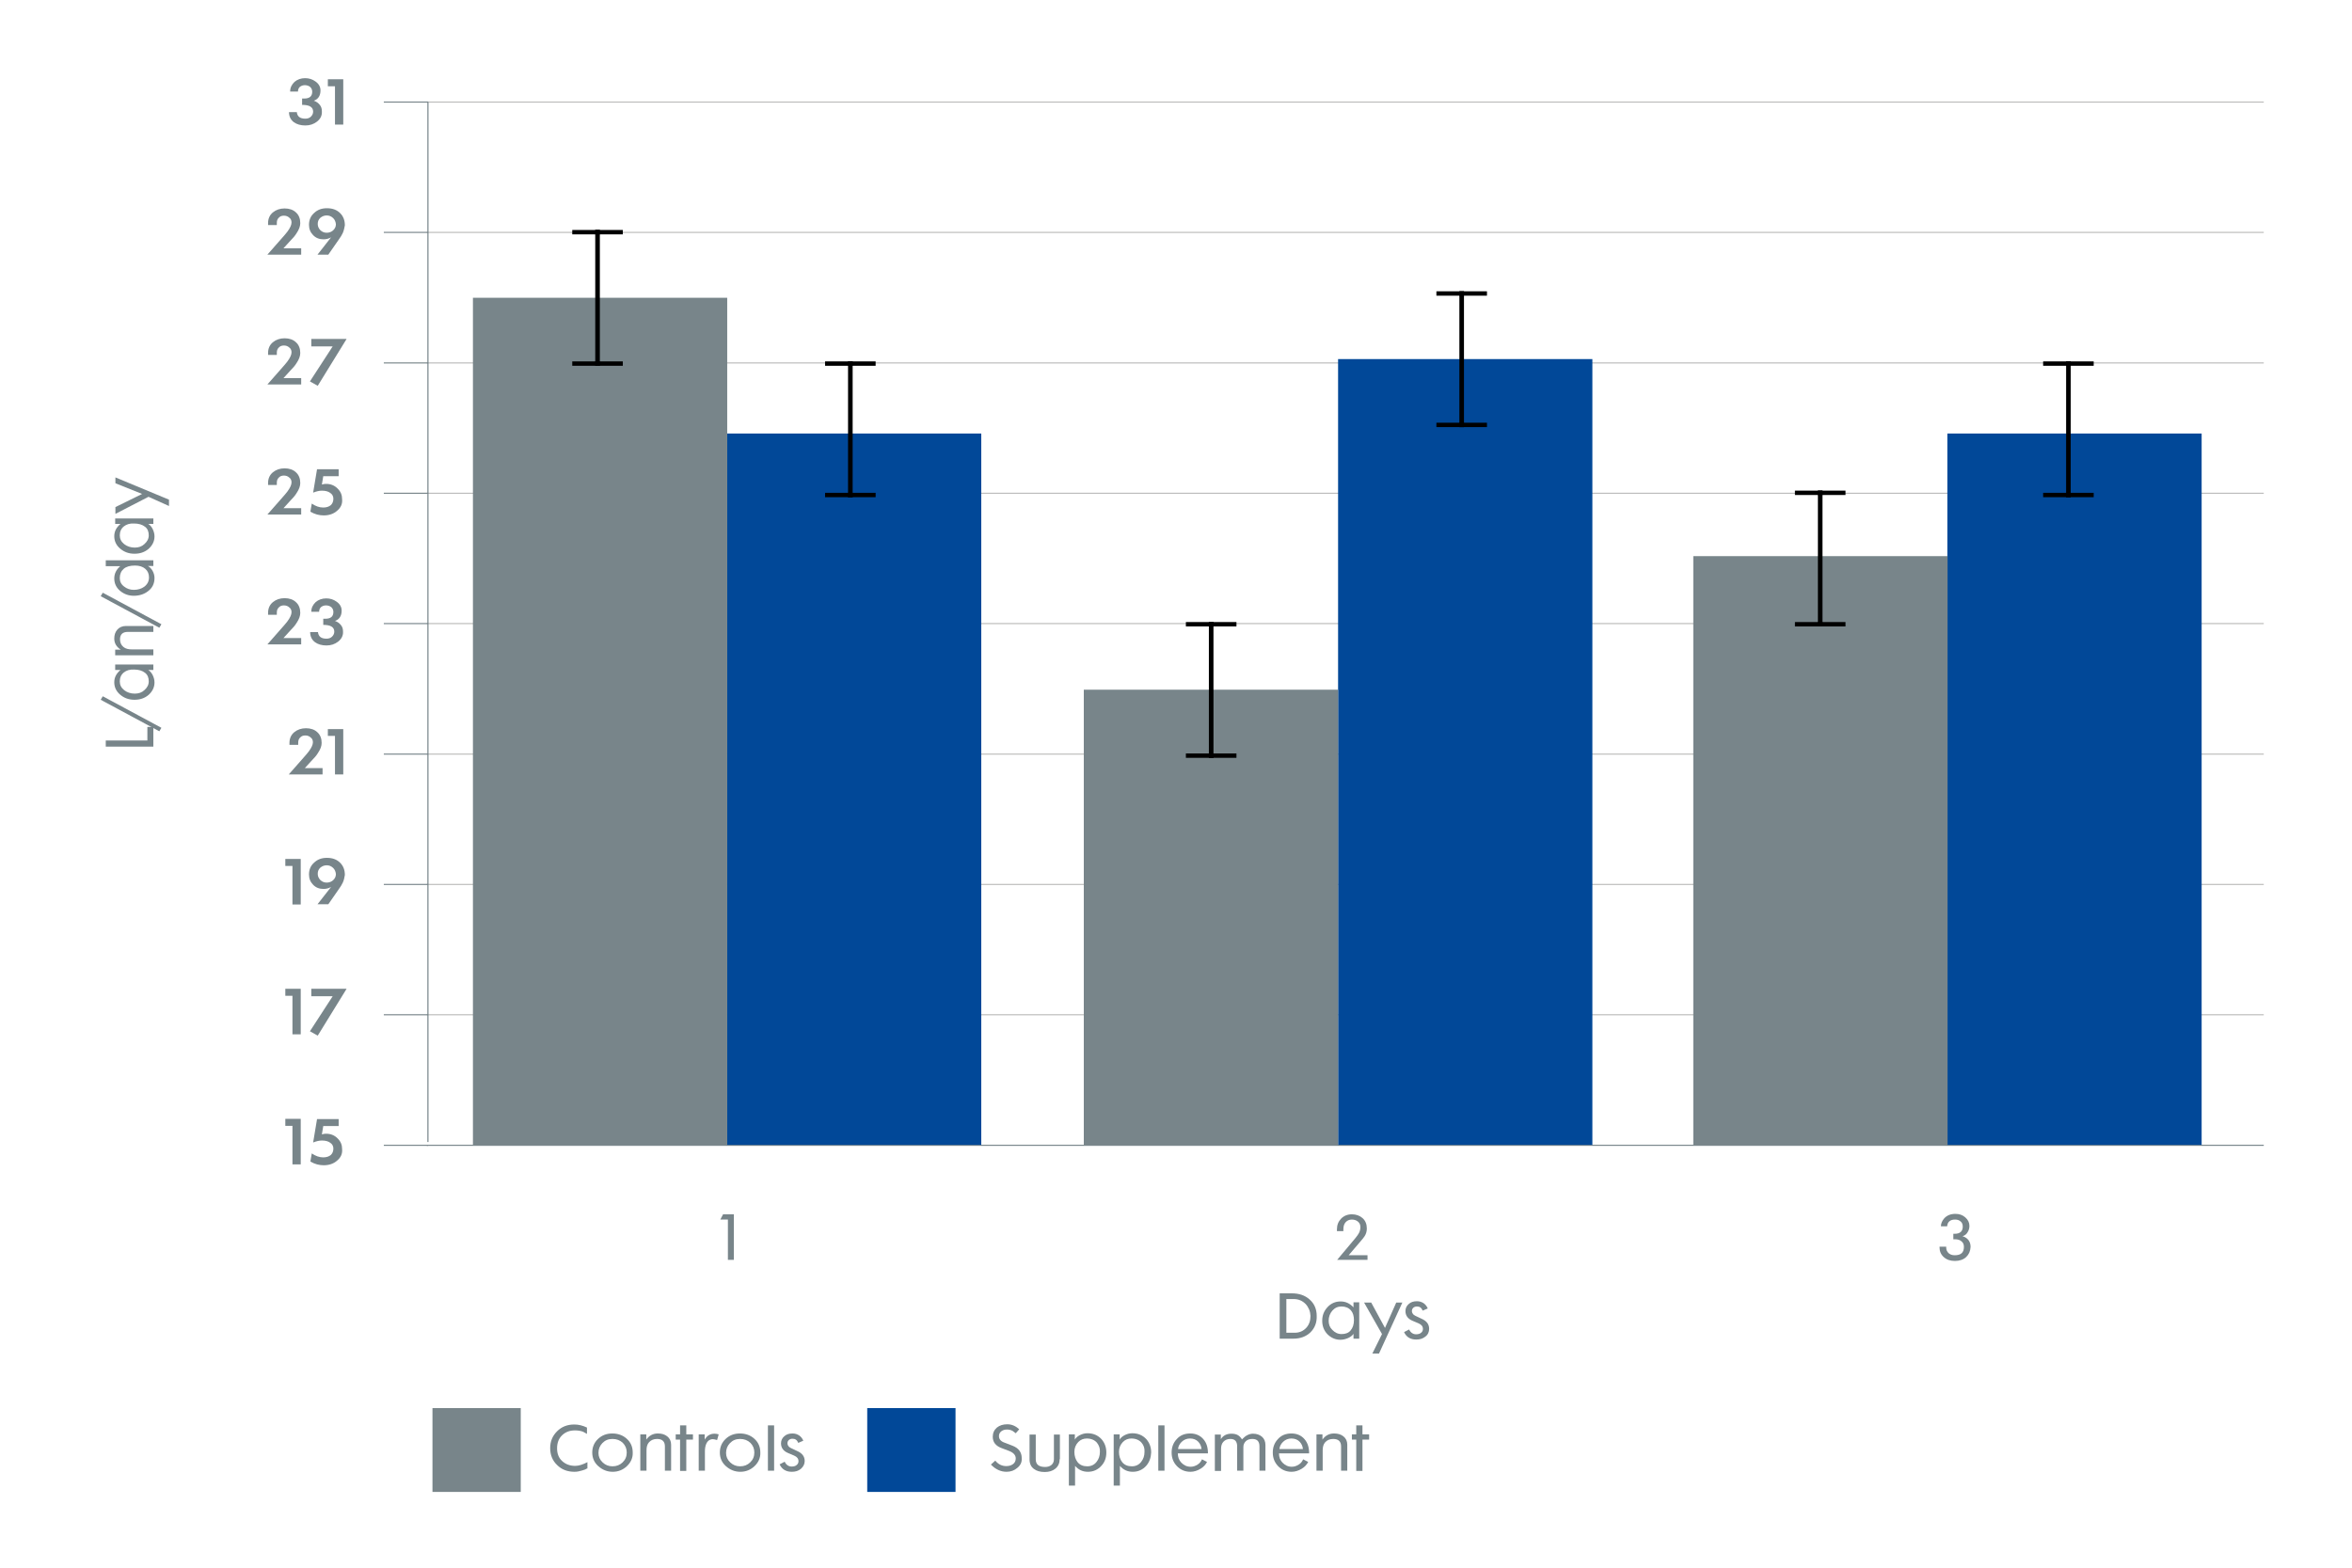 <?xml version="1.0" encoding="UTF-8"?>
<svg xmlns="http://www.w3.org/2000/svg" xmlns:xlink="http://www.w3.org/1999/xlink" width="1050px" height="700px" viewBox="0 0 1050 700" version="1.1">
<defs>
<filter id="alpha" filterUnits="objectBoundingBox" x="0%" y="0%" width="100%" height="100%">
  <feColorMatrix type="matrix" in="SourceGraphic" values="0 0 0 0 1 0 0 0 0 1 0 0 0 0 1 0 0 0 1 0"/>
</filter>
<mask id="mask0">
  <g filter="url(#alpha)">
<rect x="0" y="0" width="1050" height="700" style="fill:rgb(0%,0%,0%);fill-opacity:0.302;stroke:none;"/>
  </g>
</mask>
<clipPath id="clip1">
  <rect x="0" y="0" width="1050" height="700"/>
</clipPath>
<g id="surface5" clip-path="url(#clip1)">
<path style="fill:none;stroke-width:0.5;stroke-linecap:butt;stroke-linejoin:miter;stroke:rgb(11.373%,11.373%,10.588%);stroke-opacity:1;stroke-miterlimit:10;" d="M 984.999 463.298 L 185.7 463.298 " transform="matrix(1.026,0,0,0.978,0,0)"/>
</g>
<mask id="mask1">
  <g filter="url(#alpha)">
<rect x="0" y="0" width="1050" height="700" style="fill:rgb(0%,0%,0%);fill-opacity:0.302;stroke:none;"/>
  </g>
</mask>
<clipPath id="clip2">
  <rect x="0" y="0" width="1050" height="700"/>
</clipPath>
<g id="surface8" clip-path="url(#clip2)">
<path style="fill:none;stroke-width:0.5;stroke-linecap:butt;stroke-linejoin:miter;stroke:rgb(11.373%,11.373%,10.588%);stroke-opacity:1;stroke-miterlimit:10;" d="M 984.999 403.801 L 185.7 403.801 " transform="matrix(1.026,0,0,0.978,0,0)"/>
</g>
<mask id="mask2">
  <g filter="url(#alpha)">
<rect x="0" y="0" width="1050" height="700" style="fill:rgb(0%,0%,0%);fill-opacity:0.302;stroke:none;"/>
  </g>
</mask>
<clipPath id="clip3">
  <rect x="0" y="0" width="1050" height="700"/>
</clipPath>
<g id="surface11" clip-path="url(#clip3)">
<path style="fill:none;stroke-width:0.5;stroke-linecap:butt;stroke-linejoin:miter;stroke:rgb(11.373%,11.373%,10.588%);stroke-opacity:1;stroke-miterlimit:10;" d="M 984.999 344.299 L 185.7 344.299 " transform="matrix(1.026,0,0,0.978,0,0)"/>
</g>
<mask id="mask3">
  <g filter="url(#alpha)">
<rect x="0" y="0" width="1050" height="700" style="fill:rgb(0%,0%,0%);fill-opacity:0.302;stroke:none;"/>
  </g>
</mask>
<clipPath id="clip4">
  <rect x="0" y="0" width="1050" height="700"/>
</clipPath>
<g id="surface14" clip-path="url(#clip4)">
<path style="fill:none;stroke-width:0.5;stroke-linecap:butt;stroke-linejoin:miter;stroke:rgb(11.373%,11.373%,10.588%);stroke-opacity:1;stroke-miterlimit:10;" d="M 984.999 284.702 L 185.7 284.702 " transform="matrix(1.026,0,0,0.978,0,0)"/>
</g>
<mask id="mask4">
  <g filter="url(#alpha)">
<rect x="0" y="0" width="1050" height="700" style="fill:rgb(0%,0%,0%);fill-opacity:0.302;stroke:none;"/>
  </g>
</mask>
<clipPath id="clip5">
  <rect x="0" y="0" width="1050" height="700"/>
</clipPath>
<g id="surface17" clip-path="url(#clip5)">
<path style="fill:none;stroke-width:0.5;stroke-linecap:butt;stroke-linejoin:miter;stroke:rgb(11.373%,11.373%,10.588%);stroke-opacity:1;stroke-miterlimit:10;" d="M 984.999 225.2 L 185.7 225.2 " transform="matrix(1.026,0,0,0.978,0,0)"/>
</g>
<mask id="mask5">
  <g filter="url(#alpha)">
<rect x="0" y="0" width="1050" height="700" style="fill:rgb(0%,0%,0%);fill-opacity:0.302;stroke:none;"/>
  </g>
</mask>
<clipPath id="clip6">
  <rect x="0" y="0" width="1050" height="700"/>
</clipPath>
<g id="surface20" clip-path="url(#clip6)">
<path style="fill:none;stroke-width:0.5;stroke-linecap:butt;stroke-linejoin:miter;stroke:rgb(11.373%,11.373%,10.588%);stroke-opacity:1;stroke-miterlimit:10;" d="M 984.999 165.699 L 185.7 165.699 " transform="matrix(1.026,0,0,0.978,0,0)"/>
</g>
<mask id="mask6">
  <g filter="url(#alpha)">
<rect x="0" y="0" width="1050" height="700" style="fill:rgb(0%,0%,0%);fill-opacity:0.302;stroke:none;"/>
  </g>
</mask>
<clipPath id="clip7">
  <rect x="0" y="0" width="1050" height="700"/>
</clipPath>
<g id="surface23" clip-path="url(#clip7)">
<path style="fill:none;stroke-width:0.5;stroke-linecap:butt;stroke-linejoin:miter;stroke:rgb(11.373%,11.373%,10.588%);stroke-opacity:1;stroke-miterlimit:10;" d="M 984.999 106.101 L 185.7 106.101 " transform="matrix(1.026,0,0,0.978,0,0)"/>
</g>
<mask id="mask7">
  <g filter="url(#alpha)">
<rect x="0" y="0" width="1050" height="700" style="fill:rgb(0%,0%,0%);fill-opacity:0.302;stroke:none;"/>
  </g>
</mask>
<clipPath id="clip8">
  <rect x="0" y="0" width="1050" height="700"/>
</clipPath>
<g id="surface26" clip-path="url(#clip8)">
<path style="fill:none;stroke-width:0.5;stroke-linecap:butt;stroke-linejoin:miter;stroke:rgb(11.373%,11.373%,10.588%);stroke-opacity:1;stroke-miterlimit:10;" d="M 984.999 46.6 L 185.7 46.6 " transform="matrix(1.026,0,0,0.978,0,0)"/>
</g>
</defs>
<g id="surface1">
<use xlink:href="#surface5" mask="url(#mask0)"/>
<path style="fill:none;stroke-width:0.5;stroke-linecap:butt;stroke-linejoin:miter;stroke:rgb(47.059%,52.157%,54.118%);stroke-opacity:1;stroke-miterlimit:10;" d="M 984.999 522.9 L 185.7 522.9 " transform="matrix(1.026,0,0,0.978,0,0)"/>
<path style=" stroke:none;fill-rule:nonzero;fill:rgb(47.059%,52.157%,54.118%);fill-opacity:1;" d="M 134.355 287.723 L 119.371 287.723 L 125.219 281.074 C 126.863 279.219 127.887 278.043 128.301 277.457 C 129.531 275.797 130.148 274.426 130.148 273.352 C 130.148 272.473 129.84 271.691 129.121 271.199 C 128.504 270.613 127.684 270.32 126.758 270.32 C 125.734 270.32 125.016 270.613 124.398 271.301 C 123.781 271.887 123.578 272.668 123.578 273.645 L 123.578 274.523 L 119.676 274.523 L 119.676 273.645 C 119.676 271.691 120.395 270.027 121.832 268.855 C 123.27 267.68 125.016 267.094 127.066 267.094 C 129.121 267.094 130.863 267.68 132.098 268.855 C 133.43 270.027 134.047 271.691 134.047 273.645 C 134.047 275.016 133.535 276.48 132.406 278.141 C 131.789 279.219 130.66 280.488 129.223 281.957 L 126.555 284.887 L 134.457 284.887 L 134.457 287.723 Z M 134.355 287.723 "/>
<path style=" stroke:none;fill-rule:nonzero;fill:rgb(47.059%,52.157%,54.118%);fill-opacity:1;" d="M 150.879 286.551 C 149.441 287.625 147.801 288.211 145.746 288.211 C 143.695 288.211 141.949 287.723 140.617 286.746 C 139.18 285.672 138.461 284.105 138.461 282.25 L 141.949 282.25 C 142.156 284.203 143.387 285.18 145.746 285.18 C 146.773 285.18 147.594 284.887 148.211 284.301 C 148.828 283.715 149.238 282.934 149.238 282.055 C 149.238 280 147.594 279.023 144.312 279.023 L 144.312 276.285 L 145.234 276.285 C 147.594 276.285 148.828 275.309 148.828 273.254 C 148.828 272.375 148.52 271.691 147.902 271.102 C 147.289 270.613 146.465 270.32 145.543 270.32 C 144.617 270.32 143.898 270.613 143.285 271.102 C 142.77 271.594 142.465 272.277 142.465 273.156 L 138.973 273.156 C 138.973 271.398 139.691 270.027 140.922 268.855 C 142.156 267.781 143.797 267.191 145.645 267.191 C 147.391 267.191 148.93 267.68 150.266 268.66 C 151.805 269.734 152.523 271.102 152.523 272.668 C 152.523 275.016 151.496 276.578 149.547 277.262 C 150.676 277.652 151.496 278.238 152.215 279.121 C 152.934 280 153.137 280.977 153.137 282.055 C 153.242 283.812 152.418 285.379 150.879 286.551 Z M 150.879 286.551 "/>
<path style=" stroke:none;fill-rule:nonzero;fill:rgb(47.059%,52.157%,54.118%);fill-opacity:1;" d="M 327.625 562.543 L 324.957 562.543 L 324.957 544.555 L 321.57 544.555 L 322.801 542.207 L 327.625 542.207 Z M 327.625 562.543 "/>
<path style=" stroke:none;fill-rule:nonzero;fill:rgb(47.059%,52.157%,54.118%);fill-opacity:1;" d="M 262.039 655.711 C 261.629 656.004 261.012 656.301 259.883 656.594 C 258.652 656.984 257.523 657.18 256.496 657.18 C 253.312 657.18 250.746 656.199 248.695 654.148 C 246.641 652.191 245.617 649.652 245.617 646.621 C 245.617 643.59 246.641 641.145 248.695 639.094 C 250.746 637.039 253.312 636.062 256.395 636.062 C 258.344 636.062 260.191 636.551 262.039 637.43 L 262.039 640.266 C 261.219 639.777 260.602 639.484 260.293 639.289 C 259.266 638.898 258.035 638.699 256.699 638.699 C 254.34 638.699 252.492 639.387 250.953 640.852 C 249.414 642.32 248.695 644.273 248.695 646.719 C 248.695 649.062 249.414 650.922 250.852 652.289 C 252.391 653.758 254.34 654.539 256.805 654.539 C 258.344 654.539 260.191 653.953 262.242 652.879 L 262.242 655.711 Z M 262.039 655.711 "/>
<path style=" stroke:none;fill-rule:nonzero;fill:rgb(47.059%,52.157%,54.118%);fill-opacity:1;" d="M 279.898 654.637 C 278.152 656.301 275.996 657.18 273.535 657.18 C 271.07 657.18 268.914 656.301 267.066 654.637 C 265.219 652.977 264.398 650.922 264.398 648.574 C 264.398 646.23 265.219 644.176 266.965 642.516 C 268.711 640.852 270.863 640.07 273.328 640.07 C 275.895 640.07 278.051 640.852 279.793 642.418 C 281.641 644.078 282.465 646.133 282.465 648.574 C 282.566 650.922 281.641 652.977 279.898 654.637 Z M 278.051 644.273 C 276.816 643.102 275.277 642.516 273.43 642.516 C 271.582 642.516 270.148 643.102 268.914 644.371 C 267.785 645.543 267.172 647.012 267.172 648.77 C 267.172 650.434 267.785 651.801 269.02 652.977 C 270.25 654.148 271.688 654.734 273.43 654.734 C 275.277 654.734 276.715 654.148 277.945 652.977 C 279.18 651.801 279.793 650.336 279.793 648.574 C 279.793 646.816 279.18 645.445 278.051 644.273 Z M 278.051 644.273 "/>
<path style=" stroke:none;fill-rule:nonzero;fill:rgb(47.059%,52.157%,54.118%);fill-opacity:1;" d="M 299.605 656.691 L 296.832 656.691 L 296.832 645.84 C 296.832 643.688 295.703 642.516 293.344 642.516 C 291.805 642.516 290.676 643.004 289.75 643.98 C 288.93 644.859 288.621 646.133 288.621 647.598 L 288.621 656.691 L 285.852 656.691 L 285.852 640.461 L 288.52 640.461 L 288.52 642.809 C 289.75 641.047 291.496 640.07 293.652 640.07 C 295.395 640.07 296.73 640.461 297.859 641.34 C 298.988 642.219 299.605 643.492 299.605 645.055 Z M 299.605 656.691 "/>
<path style=" stroke:none;fill-rule:nonzero;fill:rgb(47.059%,52.157%,54.118%);fill-opacity:1;" d="M 309.355 642.809 L 306.379 642.809 L 306.379 656.789 L 303.605 656.789 L 303.605 642.809 L 301.656 642.809 L 301.656 640.461 L 303.605 640.461 L 303.605 636.453 L 306.379 636.453 L 306.379 640.461 L 309.355 640.461 Z M 309.355 642.809 "/>
<path style=" stroke:none;fill-rule:nonzero;fill:rgb(47.059%,52.157%,54.118%);fill-opacity:1;" d="M 320.133 643.004 C 319.312 642.809 318.695 642.613 318.285 642.613 C 316.949 642.613 315.922 643.297 315.309 644.664 C 314.898 645.543 314.691 646.719 314.691 648.086 L 314.691 656.691 L 311.922 656.691 L 311.922 640.461 L 314.59 640.461 L 314.59 642.809 C 315.617 641.047 317.055 640.168 319.004 640.168 C 319.516 640.168 320.133 640.266 320.852 640.461 Z M 320.133 643.004 "/>
<path style=" stroke:none;fill-rule:nonzero;fill:rgb(47.059%,52.157%,54.118%);fill-opacity:1;" d="M 336.863 654.637 C 335.117 656.301 332.961 657.18 330.5 657.18 C 328.035 657.18 325.879 656.301 324.031 654.637 C 322.184 652.977 321.363 650.922 321.363 648.574 C 321.363 646.23 322.184 644.176 323.93 642.516 C 325.676 640.852 327.828 640.07 330.293 640.07 C 332.859 640.07 335.016 640.852 336.758 642.418 C 338.605 644.078 339.43 646.133 339.43 648.574 C 339.531 650.922 338.605 652.977 336.863 654.637 Z M 335.016 644.273 C 333.781 643.102 332.242 642.516 330.395 642.516 C 328.547 642.516 327.113 643.102 325.879 644.371 C 324.75 645.543 324.137 647.012 324.137 648.77 C 324.137 650.434 324.75 651.801 325.98 652.977 C 327.215 654.148 328.652 654.734 330.395 654.734 C 332.242 654.734 333.68 654.148 334.91 652.977 C 336.145 651.801 336.758 650.336 336.758 648.574 C 336.758 646.816 336.145 645.445 335.016 644.273 Z M 335.016 644.273 "/>
<path style=" stroke:none;fill-rule:nonzero;fill:rgb(47.059%,52.157%,54.118%);fill-opacity:1;" d="M 345.586 656.691 L 342.816 656.691 L 342.816 636.453 L 345.586 636.453 Z M 345.586 656.691 "/>
<path style=" stroke:none;fill-rule:nonzero;fill:rgb(47.059%,52.157%,54.118%);fill-opacity:1;" d="M 357.492 655.906 C 356.363 656.789 355.133 657.18 353.488 657.18 C 350.922 657.18 349.078 656.102 348.051 653.855 L 350.309 652.68 C 350.922 654.051 352.055 654.832 353.387 654.832 C 354.312 654.832 355.133 654.637 355.645 654.148 C 356.16 653.758 356.465 653.172 356.465 652.484 C 356.465 651.312 355.852 650.531 354.516 649.945 C 354.004 649.75 353.078 649.359 351.746 648.77 C 349.691 647.891 348.664 646.426 348.664 644.469 C 348.664 643.199 349.18 642.121 350.102 641.34 C 351.027 640.461 352.258 640.07 353.797 640.07 C 354.926 640.07 355.852 640.363 356.773 640.949 C 357.594 641.535 358.211 642.32 358.621 643.297 L 356.363 644.273 C 355.852 643.004 355.031 642.418 353.797 642.418 C 353.184 642.418 352.566 642.613 352.156 643.004 C 351.746 643.395 351.539 643.883 351.539 644.469 C 351.539 645.055 351.848 645.641 352.359 646.133 C 352.77 646.426 353.285 646.719 354.207 647.109 L 355.852 647.891 C 358.109 648.867 359.238 650.336 359.238 652.387 C 359.238 653.758 358.621 654.93 357.492 655.906 Z M 357.492 655.906 "/>
<path style=" stroke:none;fill-rule:nonzero;fill:rgb(47.059%,52.157%,54.118%);fill-opacity:1;" d="M 454.18 655.418 C 452.844 656.594 451.203 657.18 449.355 657.18 C 446.789 657.18 444.43 656.102 442.375 653.953 L 444.324 652.191 C 445.66 653.855 447.301 654.637 449.254 654.637 C 450.484 654.637 451.406 654.344 452.23 653.758 C 453.051 653.172 453.461 652.289 453.461 651.215 C 453.461 649.75 452.434 648.574 450.277 647.793 L 447.199 646.621 C 444.531 645.641 443.195 643.98 443.195 641.535 C 443.195 639.875 443.812 638.504 445.043 637.43 C 446.277 636.453 447.816 635.965 449.664 635.965 C 451.715 635.965 453.461 636.746 455 638.211 L 453.461 639.973 C 452.844 639.484 452.332 639.094 452.023 638.898 C 451.203 638.504 450.484 638.309 449.559 638.309 C 448.43 638.309 447.609 638.602 446.891 639.191 C 446.277 639.777 445.969 640.363 445.969 641.242 C 445.969 642.711 446.891 643.688 448.738 644.273 C 449.148 644.469 450.277 644.859 452.023 645.543 C 454.793 646.621 456.129 648.477 456.129 651.117 C 456.23 652.879 455.617 654.246 454.18 655.418 Z M 454.18 655.418 "/>
<path style=" stroke:none;fill-rule:nonzero;fill:rgb(47.059%,52.157%,54.118%);fill-opacity:1;" d="M 473.066 651.508 C 473.066 653.27 472.449 654.734 471.113 655.809 C 469.883 656.789 468.344 657.277 466.395 657.277 C 464.34 657.277 462.699 656.789 461.57 655.906 C 460.234 654.93 459.617 653.465 459.617 651.605 L 459.617 640.559 L 462.391 640.559 L 462.391 651.605 C 462.391 653.953 463.828 655.027 466.598 655.027 C 467.727 655.027 468.652 654.734 469.371 654.148 C 470.09 653.562 470.5 652.68 470.5 651.605 L 470.5 640.559 L 473.168 640.559 L 473.168 651.508 Z M 473.066 651.508 "/>
<path style=" stroke:none;fill-rule:nonzero;fill:rgb(47.059%,52.157%,54.118%);fill-opacity:1;" d="M 491.746 654.441 C 490.207 656.199 488.152 657.18 485.688 657.18 C 483.328 657.18 481.48 656.301 479.941 654.539 L 479.941 663.34 L 477.172 663.34 L 477.172 640.461 L 479.84 640.461 L 479.84 642.809 C 480.25 642.023 480.969 641.438 481.992 640.852 C 483.125 640.266 484.254 639.973 485.484 639.973 C 488.051 639.973 490.102 640.852 491.746 642.613 C 493.184 644.273 493.898 646.23 493.898 648.574 C 493.898 650.922 493.184 652.879 491.746 654.441 Z M 489.691 644.176 C 488.664 643.004 487.125 642.32 485.176 642.32 C 483.738 642.32 482.406 642.809 481.379 643.883 C 480.25 645.055 479.633 646.523 479.633 648.281 C 479.633 650.141 480.148 651.703 481.07 652.879 C 482.098 654.148 483.535 654.734 485.383 654.734 C 487.125 654.734 488.562 654.051 489.59 652.68 C 490.512 651.508 491.027 650.043 491.027 648.281 C 491.129 646.719 490.617 645.348 489.691 644.176 Z M 489.691 644.176 "/>
<path style=" stroke:none;fill-rule:nonzero;fill:rgb(47.059%,52.157%,54.118%);fill-opacity:1;" d="M 511.758 654.441 C 510.219 656.199 508.168 657.18 505.703 657.18 C 503.344 657.18 501.496 656.301 499.957 654.539 L 499.957 663.34 L 497.184 663.34 L 497.184 640.461 L 499.852 640.461 L 499.852 642.809 C 500.266 642.023 500.98 641.438 502.008 640.852 C 503.137 640.266 504.266 639.973 505.5 639.973 C 508.066 639.973 510.117 640.852 511.758 642.613 C 513.195 644.273 513.914 646.23 513.914 648.574 C 513.812 650.922 513.094 652.879 511.758 654.441 Z M 509.605 644.176 C 508.578 643.004 507.039 642.32 505.09 642.32 C 503.652 642.32 502.316 642.809 501.289 643.883 C 500.16 645.055 499.547 646.523 499.547 648.281 C 499.547 650.141 500.059 651.703 500.98 652.879 C 502.008 654.148 503.445 654.734 505.293 654.734 C 507.039 654.734 508.477 654.051 509.5 652.68 C 510.426 651.508 510.938 650.043 510.938 648.281 C 511.043 646.719 510.629 645.348 509.605 644.176 Z M 509.605 644.176 "/>
<path style=" stroke:none;fill-rule:nonzero;fill:rgb(47.059%,52.157%,54.118%);fill-opacity:1;" d="M 519.867 656.691 L 517.098 656.691 L 517.098 636.453 L 519.867 636.453 Z M 519.867 656.691 "/>
<path style=" stroke:none;fill-rule:nonzero;fill:rgb(47.059%,52.157%,54.118%);fill-opacity:1;" d="M 525.82 648.965 C 525.82 650.629 526.336 651.996 527.359 653.074 C 528.488 654.246 529.824 654.93 531.57 654.93 C 532.699 654.93 533.723 654.539 534.648 653.953 C 535.57 653.367 536.188 652.582 536.598 651.605 L 538.855 652.781 C 538.242 653.953 537.316 655.027 535.98 655.809 C 534.547 656.691 533.008 657.18 531.465 657.18 C 529.004 657.18 526.949 656.301 525.309 654.539 C 523.77 652.879 523.051 650.922 523.051 648.574 C 523.051 646.23 523.77 644.273 525.309 642.613 C 526.848 640.852 528.898 640.07 531.363 640.07 C 533.828 640.07 535.777 640.949 537.215 642.613 C 538.652 644.273 539.266 646.328 539.266 648.965 Z M 536.395 647.012 C 536.289 645.738 535.777 644.664 534.957 643.785 C 534.031 642.809 532.801 642.32 531.262 642.32 C 529.824 642.32 528.594 642.809 527.566 643.785 C 526.641 644.664 526.027 645.738 525.922 647.012 Z M 536.395 647.012 "/>
<path style=" stroke:none;fill-rule:nonzero;fill:rgb(47.059%,52.157%,54.118%);fill-opacity:1;" d="M 565.031 656.691 L 562.258 656.691 L 562.258 645.84 C 562.258 643.59 561.23 642.516 559.078 642.516 C 557.945 642.516 556.922 642.809 556.203 643.492 C 555.484 644.176 555.074 645.055 555.074 646.133 L 555.074 656.691 L 552.301 656.691 L 552.301 645.84 C 552.301 643.59 551.277 642.516 549.324 642.516 C 547.992 642.516 546.965 642.906 546.145 643.785 C 545.426 644.566 545.117 645.641 545.117 646.914 L 545.117 656.789 L 542.348 656.789 L 542.348 640.559 L 545.016 640.559 L 545.016 642.613 C 546.043 640.949 547.684 640.168 549.734 640.168 C 550.863 640.168 551.789 640.363 552.508 640.754 C 553.227 641.145 553.84 641.73 554.457 642.711 C 555.996 641.047 557.641 640.168 559.383 640.168 C 561.027 640.168 562.359 640.656 563.387 641.535 C 564.414 642.418 564.926 643.688 564.926 645.25 L 564.926 656.691 Z M 565.031 656.691 "/>
<path style=" stroke:none;fill-rule:nonzero;fill:rgb(47.059%,52.157%,54.118%);fill-opacity:1;" d="M 570.98 648.965 C 570.98 650.629 571.496 651.996 572.523 653.074 C 573.652 654.246 574.984 654.93 576.73 654.93 C 577.859 654.93 578.887 654.539 579.809 653.953 C 580.734 653.367 581.348 652.582 581.758 651.605 L 584.02 652.781 C 583.402 653.953 582.477 655.027 581.145 655.809 C 579.707 656.691 578.168 657.18 576.629 657.18 C 574.164 657.18 572.113 656.301 570.469 654.539 C 568.93 652.879 568.211 650.922 568.211 648.574 C 568.211 646.23 568.93 644.273 570.469 642.613 C 572.008 640.852 574.062 640.07 576.523 640.07 C 578.988 640.07 580.938 640.949 582.375 642.613 C 583.812 644.273 584.43 646.328 584.43 648.965 Z M 581.656 647.012 C 581.555 645.738 581.043 644.664 580.219 643.785 C 579.297 642.809 578.066 642.32 576.523 642.32 C 575.09 642.32 573.855 642.809 572.828 643.785 C 571.906 644.664 571.289 645.738 571.188 647.012 Z M 581.656 647.012 "/>
<path style=" stroke:none;fill-rule:nonzero;fill:rgb(47.059%,52.157%,54.118%);fill-opacity:1;" d="M 601.465 656.691 L 598.695 656.691 L 598.695 645.84 C 598.695 643.688 597.566 642.516 595.207 642.516 C 593.664 642.516 592.535 643.004 591.613 643.98 C 590.793 644.859 590.484 646.133 590.484 647.598 L 590.484 656.691 L 587.711 656.691 L 587.711 640.461 L 590.383 640.461 L 590.383 642.809 C 591.613 641.047 593.359 640.07 595.512 640.07 C 597.258 640.07 598.594 640.461 599.723 641.34 C 600.852 642.219 601.465 643.492 601.465 645.055 Z M 601.465 656.691 "/>
<path style=" stroke:none;fill-rule:nonzero;fill:rgb(47.059%,52.157%,54.118%);fill-opacity:1;" d="M 611.219 642.809 L 608.242 642.809 L 608.242 656.789 L 605.469 656.789 L 605.469 642.809 L 603.52 642.809 L 603.52 640.461 L 605.469 640.461 L 605.469 636.453 L 608.242 636.453 L 608.242 640.461 L 611.219 640.461 Z M 611.219 642.809 "/>
<path style=" stroke:none;fill-rule:nonzero;fill:rgb(47.059%,52.157%,54.118%);fill-opacity:1;" d="M 610.602 562.543 L 596.949 562.543 L 605.059 552.863 C 605.879 551.887 606.395 551.102 606.699 550.516 C 607.113 549.734 607.316 548.855 607.316 547.879 C 607.316 546.801 606.906 546.02 606.188 545.434 C 605.469 544.848 604.547 544.555 603.52 544.555 C 602.391 544.555 601.465 544.945 600.746 545.727 C 600.031 546.508 599.723 547.582 599.723 548.953 L 599.723 549.734 L 596.848 549.734 L 596.848 548.953 C 596.848 546.996 597.465 545.434 598.695 544.16 C 599.926 542.891 601.57 542.207 603.52 542.207 C 605.367 542.207 607.008 542.793 608.242 543.867 C 609.574 545.043 610.191 546.605 610.191 548.562 C 610.191 549.734 609.883 550.906 609.266 551.887 C 608.957 552.375 608.242 553.352 607.008 554.719 L 602.082 560.488 L 610.5 560.488 L 610.5 562.543 Z M 610.602 562.543 "/>
<path style=" stroke:none;fill-rule:nonzero;fill:rgb(47.059%,52.157%,54.118%);fill-opacity:1;" d="M 585.043 594.902 C 583.094 596.762 580.527 597.738 577.449 597.738 L 571.289 597.738 L 571.289 577.5 L 576.73 577.5 C 579.91 577.5 582.582 578.379 584.633 580.238 C 586.789 582.094 587.816 584.637 587.816 587.57 C 587.918 590.504 586.992 592.945 585.043 594.902 Z M 582.887 582.289 C 581.453 580.824 579.707 580.043 577.551 580.043 L 574.266 580.043 L 574.266 595.098 L 577.961 595.098 C 580.117 595.098 581.863 594.316 583.195 592.848 C 584.43 591.48 585.043 589.719 585.043 587.57 C 584.941 585.516 584.223 583.758 582.887 582.289 Z M 582.887 582.289 "/>
<path style=" stroke:none;fill-rule:nonzero;fill:rgb(47.059%,52.157%,54.118%);fill-opacity:1;" d="M 606.906 597.738 L 604.238 597.738 L 604.238 595.586 C 603.723 596.367 602.902 596.957 601.875 597.445 C 600.746 597.934 599.617 598.227 598.387 598.227 C 596.129 598.227 594.18 597.348 592.535 595.684 C 590.996 594.023 590.277 592.066 590.277 589.719 C 590.277 587.277 591.102 585.32 592.641 583.66 C 594.18 581.996 596.129 581.117 598.488 581.117 C 600.746 581.117 602.594 581.996 604.238 583.758 L 604.238 581.508 L 606.805 581.508 L 606.805 597.738 Z M 603.109 585.125 C 602.082 583.953 600.645 583.367 598.898 583.367 C 597.258 583.367 595.922 583.953 594.793 585.223 C 593.77 586.398 593.152 587.961 593.152 589.719 C 593.152 591.383 593.664 592.75 594.793 593.828 C 595.922 595 597.258 595.684 598.898 595.684 C 600.645 595.684 601.98 595.195 602.902 594.121 C 603.93 592.945 604.441 591.383 604.441 589.426 C 604.441 587.668 604.031 586.199 603.109 585.125 Z M 603.109 585.125 "/>
<path style=" stroke:none;fill-rule:nonzero;fill:rgb(47.059%,52.157%,54.118%);fill-opacity:1;" d="M 626.102 581.508 L 615.629 604.387 L 612.652 604.387 L 616.965 595.684 L 608.957 581.605 L 612.141 581.605 L 618.301 592.945 L 623.328 581.605 L 626.102 581.605 Z M 626.102 581.508 "/>
<path style=" stroke:none;fill-rule:nonzero;fill:rgb(47.059%,52.157%,54.118%);fill-opacity:1;" d="M 636.262 596.859 C 635.133 597.738 633.898 598.129 632.258 598.129 C 629.691 598.129 627.844 597.055 626.816 594.805 L 629.078 593.633 C 629.691 595 630.82 595.781 632.156 595.781 C 633.078 595.781 633.898 595.586 634.414 595.098 C 634.926 594.707 635.234 594.121 635.234 593.438 C 635.234 592.262 634.617 591.48 633.285 590.895 C 632.77 590.699 631.848 590.309 630.512 589.719 C 628.461 588.84 627.434 587.375 627.434 585.418 C 627.434 584.148 627.945 583.074 628.871 582.289 C 629.793 581.41 631.027 581.02 632.566 581.02 C 633.695 581.02 634.617 581.312 635.543 581.898 C 636.363 582.484 636.98 583.27 637.391 584.246 L 635.133 585.223 C 634.617 583.953 633.797 583.367 632.566 583.367 C 631.949 583.367 631.336 583.562 630.922 583.953 C 630.512 584.344 630.309 584.832 630.309 585.418 C 630.309 586.004 630.617 586.594 631.129 587.082 C 631.539 587.375 632.055 587.668 632.977 588.059 L 634.617 588.84 C 636.875 589.82 638.008 591.285 638.008 593.34 C 638.008 594.707 637.492 595.977 636.262 596.859 Z M 636.262 596.859 "/>
<path style=" stroke:none;fill-rule:nonzero;fill:rgb(47.059%,52.157%,54.118%);fill-opacity:1;" d="M 877.77 561.27 C 876.539 562.445 874.793 563.031 872.742 563.031 C 870.793 563.031 869.148 562.543 867.816 561.367 C 866.48 560.195 865.863 558.73 865.863 556.969 L 865.863 556.676 L 868.84 556.676 L 868.84 557.066 C 868.84 558.141 869.254 558.926 869.969 559.609 C 870.688 560.195 871.512 560.488 872.641 560.488 C 875.41 560.488 876.746 559.316 876.746 556.773 C 876.746 555.699 876.438 554.918 875.719 554.328 C 875 553.645 873.973 553.352 872.742 553.352 L 872.023 553.352 L 872.023 550.906 L 872.641 550.906 C 875 550.906 876.23 549.832 876.23 547.68 C 876.23 546.703 875.922 545.922 875.309 545.434 C 874.691 544.848 873.871 544.555 872.844 544.555 C 871.816 544.555 870.996 544.75 870.383 545.238 C 869.664 545.727 869.355 546.605 869.254 547.582 L 866.48 547.582 C 866.48 546.312 866.992 545.141 867.918 544.062 C 869.148 542.695 870.793 542.012 872.945 542.012 C 874.691 542.012 876.129 542.5 877.359 543.574 C 878.594 544.652 879.207 545.922 879.207 547.387 C 879.207 548.465 878.898 549.441 878.387 550.223 C 877.875 551.102 877.156 551.691 876.129 551.984 C 878.488 552.766 879.723 554.328 879.723 556.773 C 879.617 558.633 879.004 560.098 877.77 561.27 Z M 877.77 561.27 "/>
<path style=" stroke:none;fill-rule:nonzero;fill:rgb(47.059%,52.157%,54.118%);fill-opacity:1;" d="M 134.355 171.676 L 119.371 171.676 L 125.219 165.027 C 126.863 163.172 127.887 161.996 128.301 161.41 C 129.531 159.75 130.148 158.379 130.148 157.305 C 130.148 156.426 129.84 155.641 129.121 155.152 C 128.504 154.566 127.684 154.273 126.758 154.273 C 125.734 154.273 125.016 154.566 124.398 155.25 C 123.781 155.84 123.578 156.621 123.578 157.598 L 123.578 158.477 L 119.676 158.477 L 119.676 157.598 C 119.676 155.641 120.395 153.98 121.832 152.809 C 123.27 151.633 125.016 151.047 127.066 151.047 C 129.121 151.047 130.863 151.633 132.098 152.809 C 133.43 153.98 134.047 155.641 134.047 157.598 C 134.047 158.965 133.535 160.434 132.406 162.094 C 131.789 163.172 130.66 164.441 129.223 165.906 L 126.555 168.84 L 134.457 168.84 L 134.457 171.676 Z M 134.355 171.676 "/>
<path style=" stroke:none;fill-rule:nonzero;fill:rgb(47.059%,52.157%,54.118%);fill-opacity:1;" d="M 154.676 151.438 L 141.848 172.262 L 138.359 170.309 L 148.52 154.664 L 138.973 154.664 L 138.973 151.34 L 154.676 151.34 Z M 154.676 151.438 "/>
<path style=" stroke:none;fill-rule:nonzero;fill:rgb(47.059%,52.157%,54.118%);fill-opacity:1;" d="M 134.355 229.75 L 119.371 229.75 L 125.219 223.102 C 126.863 221.242 127.887 220.07 128.301 219.484 C 129.531 217.82 130.148 216.453 130.148 215.379 C 130.148 214.496 129.84 213.715 129.121 213.227 C 128.504 212.641 127.684 212.348 126.758 212.348 C 125.734 212.348 125.016 212.641 124.398 213.324 C 123.781 213.91 123.578 214.691 123.578 215.672 L 123.578 216.551 L 119.676 216.551 L 119.676 215.672 C 119.676 213.715 120.395 212.055 121.832 210.879 C 123.27 209.707 125.016 209.121 127.066 209.121 C 129.121 209.121 130.863 209.707 132.098 210.879 C 133.43 212.055 134.047 213.715 134.047 215.672 C 134.047 217.039 133.535 218.504 132.406 220.168 C 131.789 221.242 130.66 222.516 129.223 223.98 L 126.555 226.914 L 134.457 226.914 L 134.457 229.75 Z M 134.355 229.75 "/>
<path style=" stroke:none;fill-rule:nonzero;fill:rgb(47.059%,52.157%,54.118%);fill-opacity:1;" d="M 150.469 228.086 C 148.93 229.457 146.875 230.141 144.516 230.141 C 142.566 230.141 140.512 229.652 138.562 228.477 L 139.18 224.859 C 140.922 226.035 142.566 226.621 144.312 226.621 C 145.746 226.621 146.875 226.23 147.699 225.543 C 148.418 224.859 148.828 223.883 148.828 222.711 C 148.828 221.535 148.312 220.656 147.391 220.07 C 146.465 219.387 145.234 219.094 143.695 219.094 C 142.566 219.094 141.23 219.387 139.793 219.973 L 141.539 209.512 L 151.188 209.512 L 151.188 212.641 L 144.312 212.641 L 143.695 216.355 L 144.516 216.16 C 144.926 216.062 145.336 216.062 145.645 216.062 C 147.594 216.062 149.34 216.746 150.676 218.113 C 152.113 219.484 152.727 221.047 152.727 222.906 C 152.934 225.055 152.113 226.719 150.469 228.086 Z M 150.469 228.086 "/>
<use xlink:href="#surface8" mask="url(#mask1)"/>
<path style=" stroke:none;fill-rule:nonzero;fill:rgb(47.059%,52.157%,54.118%);fill-opacity:1;" d="M 141.438 54.359 C 140 55.434 138.359 56.02 136.305 56.02 C 134.254 56.02 132.508 55.531 131.172 54.555 C 129.734 53.477 129.02 51.914 129.02 50.055 L 132.508 50.055 C 132.711 52.012 133.945 52.988 136.305 52.988 C 137.332 52.988 138.152 52.695 138.77 52.109 C 139.383 51.523 139.793 50.738 139.793 49.859 C 139.793 47.809 138.152 46.828 134.867 46.828 L 134.867 43.996 L 135.793 43.996 C 138.152 43.996 139.383 43.016 139.383 40.965 C 139.383 40.082 139.078 39.398 138.461 38.812 C 137.844 38.324 137.023 38.031 136.102 38.031 C 135.176 38.031 134.457 38.324 133.84 38.812 C 133.328 39.301 133.02 39.984 133.02 40.867 L 129.531 40.867 C 129.531 39.105 130.25 37.738 131.48 36.562 C 132.711 35.488 134.355 34.902 136.203 34.902 C 137.945 34.902 139.488 35.391 140.82 36.367 C 142.359 37.445 143.078 38.812 143.078 40.379 C 143.078 42.723 142.055 44.289 140.102 44.973 C 141.23 45.363 142.055 45.949 142.77 46.828 C 143.488 47.711 143.695 48.688 143.695 49.762 C 143.797 51.719 142.977 53.184 141.438 54.359 Z M 141.438 54.359 "/>
<path style=" stroke:none;fill-rule:nonzero;fill:rgb(47.059%,52.157%,54.118%);fill-opacity:1;" d="M 153.242 55.629 L 149.547 55.629 L 149.547 38.52 L 146.363 38.52 L 146.363 35.391 L 153.242 35.391 Z M 153.242 55.629 "/>
<path style=" stroke:none;fill-rule:nonzero;fill:rgb(47.059%,52.157%,54.118%);fill-opacity:1;" d="M 134.355 113.699 L 119.371 113.699 L 125.219 107.055 C 126.863 105.195 127.887 104.023 128.301 103.438 C 129.531 101.773 130.148 100.406 130.148 99.328 C 130.148 98.449 129.84 97.668 129.121 97.18 C 128.504 96.594 127.684 96.301 126.758 96.301 C 125.734 96.301 125.016 96.594 124.398 97.277 C 123.781 97.863 123.578 98.645 123.578 99.621 L 123.578 100.504 L 119.676 100.504 L 119.676 99.621 C 119.676 97.668 120.395 96.004 121.832 94.832 C 123.27 93.66 125.016 93.074 127.066 93.074 C 129.121 93.074 130.863 93.66 132.098 94.832 C 133.43 96.004 134.047 97.668 134.047 99.621 C 134.047 100.992 133.535 102.457 132.406 104.121 C 131.789 105.195 130.66 106.465 129.223 107.934 L 126.555 110.867 L 134.457 110.867 L 134.457 113.699 Z M 134.355 113.699 "/>
<path style=" stroke:none;fill-rule:nonzero;fill:rgb(47.059%,52.157%,54.118%);fill-opacity:1;" d="M 153.035 104.023 C 152.625 104.902 152.008 105.977 150.98 107.348 L 146.57 113.699 L 141.746 113.699 L 147.801 105.977 C 146.773 106.562 145.645 106.859 144.414 106.859 C 142.566 106.859 141.027 106.27 139.793 105 C 138.562 103.73 137.945 102.262 137.945 100.406 C 137.945 98.254 138.664 96.496 140.207 95.125 C 141.746 93.66 143.594 92.977 145.953 92.977 C 148.52 92.977 150.469 93.758 151.906 95.223 C 153.242 96.594 153.957 98.352 153.957 100.602 C 153.754 101.676 153.547 102.848 153.035 104.023 Z M 148.723 97.375 C 147.902 96.594 146.98 96.199 145.852 96.199 C 144.723 96.199 143.797 96.594 142.977 97.277 C 142.156 98.059 141.848 98.938 141.848 100.016 C 141.848 101.09 142.258 101.969 142.977 102.75 C 143.797 103.535 144.723 103.926 145.852 103.926 C 146.98 103.926 148.008 103.535 148.723 102.848 C 149.547 102.066 149.957 101.188 149.957 100.113 C 149.852 99.035 149.441 98.059 148.723 97.375 Z M 148.723 97.375 "/>
<path style=" stroke:none;fill-rule:nonzero;fill:rgb(47.059%,52.157%,54.118%);fill-opacity:1;" d="M 68.461 324.582 L 68.461 333.379 L 47.215 333.379 L 47.215 330.641 L 65.793 330.641 L 65.793 324.582 Z M 68.461 324.582 "/>
<path style=" stroke:none;fill-rule:nonzero;fill:rgb(47.059%,52.157%,54.118%);fill-opacity:1;" d="M 45.879 310.895 L 72.055 324.973 L 71.129 326.535 L 44.957 312.457 Z M 45.879 310.895 "/>
<path style=" stroke:none;fill-rule:nonzero;fill:rgb(47.059%,52.157%,54.118%);fill-opacity:1;" d="M 68.461 296.621 L 68.461 299.16 L 66.203 299.16 C 67.023 299.652 67.641 300.434 68.152 301.41 C 68.664 302.484 68.973 303.562 68.973 304.734 C 68.973 306.887 68.051 308.742 66.305 310.309 C 64.559 311.773 62.508 312.457 60.043 312.457 C 57.477 312.457 55.426 311.676 53.68 310.211 C 51.934 308.742 51.012 306.887 51.012 304.637 C 51.012 302.484 51.934 300.727 53.781 299.16 L 51.422 299.16 L 51.422 296.719 L 68.461 296.719 Z M 55.324 300.238 C 54.09 301.215 53.477 302.582 53.477 304.246 C 53.477 305.809 54.09 307.082 55.426 308.156 C 56.656 309.133 58.301 309.719 60.148 309.719 C 61.891 309.719 63.328 309.23 64.457 308.156 C 65.688 307.082 66.406 305.809 66.406 304.246 C 66.406 302.582 65.895 301.312 64.766 300.434 C 63.535 299.457 61.891 298.965 59.84 298.965 C 57.887 298.867 56.453 299.359 55.324 300.238 Z M 55.324 300.238 "/>
<path style=" stroke:none;fill-rule:nonzero;fill:rgb(47.059%,52.157%,54.118%);fill-opacity:1;" d="M 68.461 279.512 L 68.461 282.152 L 57.066 282.152 C 54.809 282.152 53.578 283.227 53.578 285.477 C 53.578 286.941 54.09 288.016 55.117 288.898 C 56.043 289.68 57.375 289.973 58.914 289.973 L 68.461 289.973 L 68.461 292.613 L 51.422 292.613 L 51.422 290.07 L 53.887 290.07 C 52.039 288.898 51.012 287.234 51.012 285.18 C 51.012 283.52 51.422 282.25 52.348 281.172 C 53.27 280.098 54.605 279.512 56.246 279.512 Z M 68.461 279.512 "/>
<path style=" stroke:none;fill-rule:nonzero;fill:rgb(47.059%,52.157%,54.118%);fill-opacity:1;" d="M 45.879 264.652 L 72.055 278.73 L 71.129 280.293 L 44.957 266.215 Z M 45.879 264.652 "/>
<path style=" stroke:none;fill-rule:nonzero;fill:rgb(47.059%,52.157%,54.118%);fill-opacity:1;" d="M 68.461 250.18 L 68.461 252.723 L 65.996 252.723 C 66.816 253.113 67.434 253.801 68.051 254.777 C 68.664 255.852 68.973 256.926 68.973 258.102 C 68.973 260.543 68.051 262.5 66.102 263.965 C 64.355 265.336 62.199 266.02 59.734 266.02 C 57.477 266.02 55.527 265.336 53.781 263.965 C 51.934 262.5 51.012 260.543 51.012 258.297 C 51.012 256.145 51.934 254.289 53.68 252.82 L 47.215 252.82 L 47.215 250.18 Z M 55.219 253.996 C 54.09 254.973 53.477 256.34 53.477 258.102 C 53.477 259.664 54.09 260.938 55.426 261.914 C 56.656 262.891 58.094 263.379 59.734 263.379 C 61.582 263.379 63.125 262.891 64.355 262.012 C 65.793 260.938 66.512 259.566 66.512 257.809 C 66.512 256.242 65.996 254.973 64.867 253.996 C 63.738 253.016 62.199 252.527 60.25 252.527 C 57.992 252.527 56.348 253.016 55.219 253.996 Z M 55.219 253.996 "/>
<path style=" stroke:none;fill-rule:nonzero;fill:rgb(47.059%,52.157%,54.118%);fill-opacity:1;" d="M 68.461 231.41 L 68.461 233.953 L 66.203 233.953 C 67.023 234.441 67.641 235.223 68.152 236.199 C 68.664 237.277 68.973 238.352 68.973 239.523 C 68.973 241.676 68.051 243.535 66.305 245.098 C 64.559 246.562 62.508 247.25 60.043 247.25 C 57.477 247.25 55.426 246.465 53.68 245 C 51.934 243.535 51.012 241.676 51.012 239.426 C 51.012 237.277 51.934 235.516 53.781 233.953 L 51.422 233.953 L 51.422 231.508 L 68.461 231.508 Z M 55.324 235.027 C 54.09 236.004 53.477 237.375 53.477 239.035 C 53.477 240.602 54.09 241.871 55.426 242.945 C 56.656 243.926 58.301 244.512 60.148 244.512 C 61.891 244.512 63.328 244.023 64.457 242.945 C 65.688 241.871 66.406 240.602 66.406 239.035 C 66.406 237.375 65.895 236.102 64.766 235.223 C 63.535 234.246 61.891 233.758 59.84 233.758 C 57.887 233.66 56.453 234.148 55.324 235.027 Z M 55.324 235.027 "/>
<path style=" stroke:none;fill-rule:nonzero;fill:rgb(47.059%,52.157%,54.118%);fill-opacity:1;" d="M 51.422 213.129 L 75.441 223.102 L 75.441 225.938 L 66.305 221.828 L 51.523 229.457 L 51.523 226.426 L 63.43 220.559 L 51.523 215.77 L 51.523 213.129 Z M 51.422 213.129 "/>
<use xlink:href="#surface11" mask="url(#mask2)"/>
<use xlink:href="#surface14" mask="url(#mask3)"/>
<use xlink:href="#surface17" mask="url(#mask4)"/>
<use xlink:href="#surface20" mask="url(#mask5)"/>
<use xlink:href="#surface23" mask="url(#mask6)"/>
<use xlink:href="#surface26" mask="url(#mask7)"/>
<path style="fill:none;stroke-width:0.5;stroke-linecap:butt;stroke-linejoin:miter;stroke:rgb(47.059%,52.157%,54.118%);stroke-opacity:1;stroke-miterlimit:10;" d="M 186.302 463.298 L 166.999 463.298 " transform="matrix(1.026,0,0,0.978,0,0)"/>
<path style="fill:none;stroke-width:0.5;stroke-linecap:butt;stroke-linejoin:miter;stroke:rgb(47.059%,52.157%,54.118%);stroke-opacity:1;stroke-miterlimit:10;" d="M 186.302 522.9 L 166.999 522.9 " transform="matrix(1.026,0,0,0.978,0,0)"/>
<path style="fill:none;stroke-width:0.5;stroke-linecap:butt;stroke-linejoin:miter;stroke:rgb(47.059%,52.157%,54.118%);stroke-opacity:1;stroke-miterlimit:10;" d="M 186.302 403.801 L 166.999 403.801 " transform="matrix(1.026,0,0,0.978,0,0)"/>
<path style="fill:none;stroke-width:0.5;stroke-linecap:butt;stroke-linejoin:miter;stroke:rgb(47.059%,52.157%,54.118%);stroke-opacity:1;stroke-miterlimit:10;" d="M 186.302 344.299 L 166.999 344.299 " transform="matrix(1.026,0,0,0.978,0,0)"/>
<path style="fill:none;stroke-width:0.5;stroke-linecap:butt;stroke-linejoin:miter;stroke:rgb(47.059%,52.157%,54.118%);stroke-opacity:1;stroke-miterlimit:10;" d="M 186.302 284.702 L 166.999 284.702 " transform="matrix(1.026,0,0,0.978,0,0)"/>
<path style="fill:none;stroke-width:0.5;stroke-linecap:butt;stroke-linejoin:miter;stroke:rgb(47.059%,52.157%,54.118%);stroke-opacity:1;stroke-miterlimit:10;" d="M 186.302 225.2 L 166.999 225.2 " transform="matrix(1.026,0,0,0.978,0,0)"/>
<path style="fill:none;stroke-width:0.5;stroke-linecap:butt;stroke-linejoin:miter;stroke:rgb(47.059%,52.157%,54.118%);stroke-opacity:1;stroke-miterlimit:10;" d="M 186.302 46.6 L 166.999 46.6 " transform="matrix(1.026,0,0,0.978,0,0)"/>
<path style="fill:none;stroke-width:0.5;stroke-linecap:butt;stroke-linejoin:miter;stroke:rgb(47.059%,52.157%,54.118%);stroke-opacity:1;stroke-miterlimit:10;" d="M 186.302 106.101 L 166.999 106.101 " transform="matrix(1.026,0,0,0.978,0,0)"/>
<path style="fill:none;stroke-width:0.5;stroke-linecap:butt;stroke-linejoin:miter;stroke:rgb(47.059%,52.157%,54.118%);stroke-opacity:1;stroke-miterlimit:10;" d="M 186.302 165.699 L 166.999 165.699 " transform="matrix(1.026,0,0,0.978,0,0)"/>
<path style=" stroke:none;fill-rule:nonzero;fill:rgb(47.059%,52.157%,54.118%);fill-opacity:1;" d="M 134.254 461.844 L 130.559 461.844 L 130.559 444.637 L 127.375 444.637 L 127.375 441.508 L 134.254 441.508 Z M 134.254 461.844 "/>
<path style=" stroke:none;fill-rule:nonzero;fill:rgb(47.059%,52.157%,54.118%);fill-opacity:1;" d="M 154.676 441.605 L 141.848 462.43 L 138.359 460.477 L 148.52 444.832 L 138.973 444.832 L 138.973 441.508 L 154.676 441.508 Z M 154.676 441.605 "/>
<path style=" stroke:none;fill-rule:nonzero;fill:rgb(47.059%,52.157%,54.118%);fill-opacity:1;" d="M 134.254 519.918 L 130.559 519.918 L 130.559 502.711 L 127.375 502.711 L 127.375 499.582 L 134.254 499.582 Z M 134.254 519.918 "/>
<path style=" stroke:none;fill-rule:nonzero;fill:rgb(47.059%,52.157%,54.118%);fill-opacity:1;" d="M 150.469 518.254 C 148.93 519.621 146.875 520.309 144.516 520.309 C 142.566 520.309 140.512 519.82 138.562 518.645 L 139.18 515.027 C 140.922 516.199 142.566 516.789 144.312 516.789 C 145.746 516.789 146.875 516.398 147.699 515.711 C 148.418 515.027 148.828 514.051 148.828 512.879 C 148.828 511.703 148.312 510.824 147.391 510.238 C 146.465 509.555 145.234 509.262 143.695 509.262 C 142.566 509.262 141.23 509.555 139.793 510.141 L 141.539 499.68 L 151.188 499.68 L 151.188 502.809 L 144.312 502.809 L 143.695 506.523 L 144.516 506.328 C 144.926 506.23 145.336 506.23 145.645 506.23 C 147.594 506.23 149.34 506.914 150.676 508.281 C 152.113 509.652 152.727 511.215 152.727 513.074 C 152.934 515.223 152.113 516.887 150.469 518.254 Z M 150.469 518.254 "/>
<path style=" stroke:none;fill-rule:nonzero;fill:rgb(47.059%,52.157%,54.118%);fill-opacity:1;" d="M 134.254 403.867 L 130.559 403.867 L 130.559 386.66 L 127.375 386.66 L 127.375 383.535 L 134.254 383.535 Z M 134.254 403.867 "/>
<path style=" stroke:none;fill-rule:nonzero;fill:rgb(47.059%,52.157%,54.118%);fill-opacity:1;" d="M 153.035 394.094 C 152.625 394.973 152.008 396.047 150.98 397.418 L 146.57 403.77 L 141.746 403.77 L 147.801 396.047 C 146.773 396.633 145.645 396.926 144.414 396.926 C 142.566 396.926 141.027 396.34 139.793 395.07 C 138.562 393.801 137.945 392.332 137.945 390.477 C 137.945 388.324 138.664 386.562 140.207 385.195 C 141.746 383.73 143.594 383.043 145.953 383.043 C 148.52 383.043 150.469 383.828 151.906 385.293 C 153.242 386.66 153.957 388.422 153.957 390.672 C 153.754 391.844 153.547 393.016 153.035 394.094 Z M 148.723 387.543 C 147.902 386.762 146.98 386.367 145.852 386.367 C 144.723 386.367 143.797 386.762 142.977 387.445 C 142.156 388.227 141.848 389.105 141.848 390.18 C 141.848 391.258 142.258 392.137 142.977 392.918 C 143.797 393.699 144.723 394.094 145.852 394.094 C 146.98 394.094 148.008 393.699 148.723 393.016 C 149.547 392.234 149.957 391.355 149.957 390.281 C 149.852 389.203 149.441 388.227 148.723 387.543 Z M 148.723 387.543 "/>
<path style=" stroke:none;fill-rule:nonzero;fill:rgb(47.059%,52.157%,54.118%);fill-opacity:1;" d="M 143.898 345.797 L 128.914 345.797 L 134.766 339.148 C 136.406 337.289 137.434 336.117 137.844 335.531 C 139.078 333.867 139.691 332.5 139.691 331.426 C 139.691 330.543 139.383 329.762 138.664 329.273 C 138.051 328.688 137.23 328.395 136.305 328.395 C 135.277 328.395 134.559 328.688 133.945 329.371 C 133.328 329.957 133.125 330.738 133.125 331.719 L 133.125 332.598 L 129.223 332.598 L 129.223 331.719 C 129.223 329.762 129.941 328.102 131.379 326.926 C 132.816 325.754 134.559 325.168 136.613 325.168 C 138.664 325.168 140.41 325.754 141.641 326.926 C 142.977 328.102 143.594 329.762 143.594 331.719 C 143.594 333.086 143.078 334.555 141.949 336.215 C 141.336 337.289 140.207 338.562 138.77 340.027 L 136.102 342.961 L 144.004 342.961 L 144.004 345.797 Z M 143.898 345.797 "/>
<path style=" stroke:none;fill-rule:nonzero;fill:rgb(47.059%,52.157%,54.118%);fill-opacity:1;" d="M 153.242 345.797 L 149.547 345.797 L 149.547 328.59 L 146.363 328.59 L 146.363 325.559 L 153.242 325.559 Z M 153.242 345.797 "/>
<path style=" stroke:none;fill-rule:nonzero;fill:rgb(0.392%,28.235%,59.608%);fill-opacity:1;" d="M 387.156 628.73 L 426.57 628.73 L 426.57 666.172 L 387.156 666.172 Z M 387.156 628.73 "/>
<path style=" stroke:none;fill-rule:nonzero;fill:rgb(47.059%,52.157%,54.118%);fill-opacity:1;" d="M 193.066 628.73 L 232.477 628.73 L 232.477 666.172 L 193.066 666.172 Z M 193.066 628.73 "/>
<path style=" stroke:none;fill-rule:nonzero;fill:rgb(0.392%,28.235%,59.608%);fill-opacity:1;" d="M 869.355 193.574 L 982.875 193.574 L 982.875 511.215 L 869.355 511.215 Z M 869.355 193.574 "/>
<path style=" stroke:none;fill-rule:nonzero;fill:rgb(0.392%,28.235%,59.608%);fill-opacity:1;" d="M 597.359 160.336 L 710.879 160.336 L 710.879 511.215 L 597.359 511.215 Z M 597.359 160.336 "/>
<path style=" stroke:none;fill-rule:nonzero;fill:rgb(0.392%,28.235%,59.608%);fill-opacity:1;" d="M 324.547 193.574 L 438.066 193.574 L 438.066 511.215 L 324.547 511.215 Z M 324.547 193.574 "/>
<path style="fill:none;stroke-width:0.5;stroke-linecap:butt;stroke-linejoin:miter;stroke:rgb(47.059%,52.157%,54.118%);stroke-opacity:1;stroke-miterlimit:10;" d="M 186.199 521.401 L 186.199 46.6 " transform="matrix(1.026,0,0,0.978,0,0)"/>
<path style=" stroke:none;fill-rule:nonzero;fill:rgb(47.059%,52.157%,54.118%);fill-opacity:1;" d="M 755.938 248.324 L 869.457 248.324 L 869.457 511.215 L 755.938 511.215 Z M 755.938 248.324 "/>
<path style=" stroke:none;fill-rule:nonzero;fill:rgb(47.059%,52.157%,54.118%);fill-opacity:1;" d="M 483.84 307.961 L 597.359 307.961 L 597.359 511.215 L 483.84 511.215 Z M 483.84 307.961 "/>
<path style=" stroke:none;fill-rule:nonzero;fill:rgb(47.059%,52.157%,54.118%);fill-opacity:1;" d="M 211.129 132.961 L 324.648 132.961 L 324.648 511.215 L 211.129 511.215 Z M 211.129 132.961 "/>
<path style="fill:none;stroke-width:2;stroke-linecap:square;stroke-linejoin:miter;stroke:rgb(0%,0%,0%);stroke-opacity:1;stroke-miterlimit:10;" d="M 260.001 106.002 L 260.001 165.999 " transform="matrix(1.026,0,0,0.978,0,0)"/>
<path style="fill:none;stroke-width:2;stroke-linecap:square;stroke-linejoin:miter;stroke:rgb(0%,0%,0%);stroke-opacity:1;stroke-miterlimit:10;" d="M 249.999 165.999 L 260.001 165.999 " transform="matrix(1.026,0,0,0.978,0,0)"/>
<path style="fill:none;stroke-width:2;stroke-linecap:square;stroke-linejoin:miter;stroke:rgb(0%,0%,0%);stroke-opacity:1;stroke-miterlimit:10;" d="M 249.999 106.002 L 260.001 106.002 " transform="matrix(1.026,0,0,0.978,0,0)"/>
<path style="fill:none;stroke-width:2;stroke-linecap:square;stroke-linejoin:miter;stroke:rgb(0%,0%,0%);stroke-opacity:1;stroke-miterlimit:10;" d="M 269.999 165.999 L 260.001 165.999 " transform="matrix(1.026,0,0,0.978,0,0)"/>
<path style="fill:none;stroke-width:2;stroke-linecap:square;stroke-linejoin:miter;stroke:rgb(0%,0%,0%);stroke-opacity:1;stroke-miterlimit:10;" d="M 269.999 106.002 L 260.001 106.002 " transform="matrix(1.026,0,0,0.978,0,0)"/>
<path style="fill:none;stroke-width:2;stroke-linecap:square;stroke-linejoin:miter;stroke:rgb(0%,0%,0%);stroke-opacity:1;stroke-miterlimit:10;" d="M 370 165.999 L 370 225.999 " transform="matrix(1.026,0,0,0.978,0,0)"/>
<path style="fill:none;stroke-width:2;stroke-linecap:square;stroke-linejoin:miter;stroke:rgb(0%,0%,0%);stroke-opacity:1;stroke-miterlimit:10;" d="M 359.999 225.999 L 370 225.999 " transform="matrix(1.026,0,0,0.978,0,0)"/>
<path style="fill:none;stroke-width:2;stroke-linecap:square;stroke-linejoin:miter;stroke:rgb(0%,0%,0%);stroke-opacity:1;stroke-miterlimit:10;" d="M 359.999 165.999 L 370 165.999 " transform="matrix(1.026,0,0,0.978,0,0)"/>
<path style="fill:none;stroke-width:2;stroke-linecap:square;stroke-linejoin:miter;stroke:rgb(0%,0%,0%);stroke-opacity:1;stroke-miterlimit:10;" d="M 380.002 225.999 L 370 225.999 " transform="matrix(1.026,0,0,0.978,0,0)"/>
<path style="fill:none;stroke-width:2;stroke-linecap:square;stroke-linejoin:miter;stroke:rgb(0%,0%,0%);stroke-opacity:1;stroke-miterlimit:10;" d="M 380.002 165.999 L 370 165.999 " transform="matrix(1.026,0,0,0.978,0,0)"/>
<path style="fill:none;stroke-width:2;stroke-linecap:square;stroke-linejoin:miter;stroke:rgb(0%,0%,0%);stroke-opacity:1;stroke-miterlimit:10;" d="M 527.001 285.002 L 527.001 344.999 " transform="matrix(1.026,0,0,0.978,0,0)"/>
<path style="fill:none;stroke-width:2;stroke-linecap:square;stroke-linejoin:miter;stroke:rgb(0%,0%,0%);stroke-opacity:1;stroke-miterlimit:10;" d="M 516.999 344.999 L 527.001 344.999 " transform="matrix(1.026,0,0,0.978,0,0)"/>
<path style="fill:none;stroke-width:2;stroke-linecap:square;stroke-linejoin:miter;stroke:rgb(0%,0%,0%);stroke-opacity:1;stroke-miterlimit:10;" d="M 516.999 285.002 L 527.001 285.002 " transform="matrix(1.026,0,0,0.978,0,0)"/>
<path style="fill:none;stroke-width:2;stroke-linecap:square;stroke-linejoin:miter;stroke:rgb(0%,0%,0%);stroke-opacity:1;stroke-miterlimit:10;" d="M 536.999 344.999 L 527.001 344.999 " transform="matrix(1.026,0,0,0.978,0,0)"/>
<path style="fill:none;stroke-width:2;stroke-linecap:square;stroke-linejoin:miter;stroke:rgb(0%,0%,0%);stroke-opacity:1;stroke-miterlimit:10;" d="M 536.999 285.002 L 527.001 285.002 " transform="matrix(1.026,0,0,0.978,0,0)"/>
<path style="fill:none;stroke-width:2;stroke-linecap:square;stroke-linejoin:miter;stroke:rgb(0%,0%,0%);stroke-opacity:1;stroke-miterlimit:10;" d="M 635.999 133.998 L 635.999 193.999 " transform="matrix(1.026,0,0,0.978,0,0)"/>
<path style="fill:none;stroke-width:2;stroke-linecap:square;stroke-linejoin:miter;stroke:rgb(0%,0%,0%);stroke-opacity:1;stroke-miterlimit:10;" d="M 626.001 193.999 L 635.999 193.999 " transform="matrix(1.026,0,0,0.978,0,0)"/>
<path style="fill:none;stroke-width:2;stroke-linecap:square;stroke-linejoin:miter;stroke:rgb(0%,0%,0%);stroke-opacity:1;stroke-miterlimit:10;" d="M 626.001 133.998 L 635.999 133.998 " transform="matrix(1.026,0,0,0.978,0,0)"/>
<path style="fill:none;stroke-width:2;stroke-linecap:square;stroke-linejoin:miter;stroke:rgb(0%,0%,0%);stroke-opacity:1;stroke-miterlimit:10;" d="M 646.001 193.999 L 635.999 193.999 " transform="matrix(1.026,0,0,0.978,0,0)"/>
<path style="fill:none;stroke-width:2;stroke-linecap:square;stroke-linejoin:miter;stroke:rgb(0%,0%,0%);stroke-opacity:1;stroke-miterlimit:10;" d="M 646.001 133.998 L 635.999 133.998 " transform="matrix(1.026,0,0,0.978,0,0)"/>
<path style="fill:none;stroke-width:2;stroke-linecap:square;stroke-linejoin:miter;stroke:rgb(0%,0%,0%);stroke-opacity:1;stroke-miterlimit:10;" d="M 791.999 225.001 L 791.999 285.002 " transform="matrix(1.026,0,0,0.978,0,0)"/>
<path style="fill:none;stroke-width:2;stroke-linecap:square;stroke-linejoin:miter;stroke:rgb(0%,0%,0%);stroke-opacity:1;stroke-miterlimit:10;" d="M 782.001 285.002 L 791.999 285.002 " transform="matrix(1.026,0,0,0.978,0,0)"/>
<path style="fill:none;stroke-width:2;stroke-linecap:square;stroke-linejoin:miter;stroke:rgb(0%,0%,0%);stroke-opacity:1;stroke-miterlimit:10;" d="M 782.001 225.001 L 791.999 225.001 " transform="matrix(1.026,0,0,0.978,0,0)"/>
<path style="fill:none;stroke-width:2;stroke-linecap:square;stroke-linejoin:miter;stroke:rgb(0%,0%,0%);stroke-opacity:1;stroke-miterlimit:10;" d="M 802.001 285.002 L 791.999 285.002 " transform="matrix(1.026,0,0,0.978,0,0)"/>
<path style="fill:none;stroke-width:2;stroke-linecap:square;stroke-linejoin:miter;stroke:rgb(0%,0%,0%);stroke-opacity:1;stroke-miterlimit:10;" d="M 802.001 225.001 L 791.999 225.001 " transform="matrix(1.026,0,0,0.978,0,0)"/>
<path style="fill:none;stroke-width:2;stroke-linecap:square;stroke-linejoin:miter;stroke:rgb(0%,0%,0%);stroke-opacity:1;stroke-miterlimit:10;" d="M 900 165.999 L 900 225.999 " transform="matrix(1.026,0,0,0.978,0,0)"/>
<path style="fill:none;stroke-width:2;stroke-linecap:square;stroke-linejoin:miter;stroke:rgb(0%,0%,0%);stroke-opacity:1;stroke-miterlimit:10;" d="M 889.999 225.999 L 900 225.999 " transform="matrix(1.026,0,0,0.978,0,0)"/>
<path style="fill:none;stroke-width:2;stroke-linecap:square;stroke-linejoin:miter;stroke:rgb(0%,0%,0%);stroke-opacity:1;stroke-miterlimit:10;" d="M 889.999 165.999 L 900 165.999 " transform="matrix(1.026,0,0,0.978,0,0)"/>
<path style="fill:none;stroke-width:2;stroke-linecap:square;stroke-linejoin:miter;stroke:rgb(0%,0%,0%);stroke-opacity:1;stroke-miterlimit:10;" d="M 910.002 225.999 L 900 225.999 " transform="matrix(1.026,0,0,0.978,0,0)"/>
<path style="fill:none;stroke-width:2;stroke-linecap:square;stroke-linejoin:miter;stroke:rgb(0%,0%,0%);stroke-opacity:1;stroke-miterlimit:10;" d="M 910.002 165.999 L 900 165.999 " transform="matrix(1.026,0,0,0.978,0,0)"/>
</g>
</svg>
